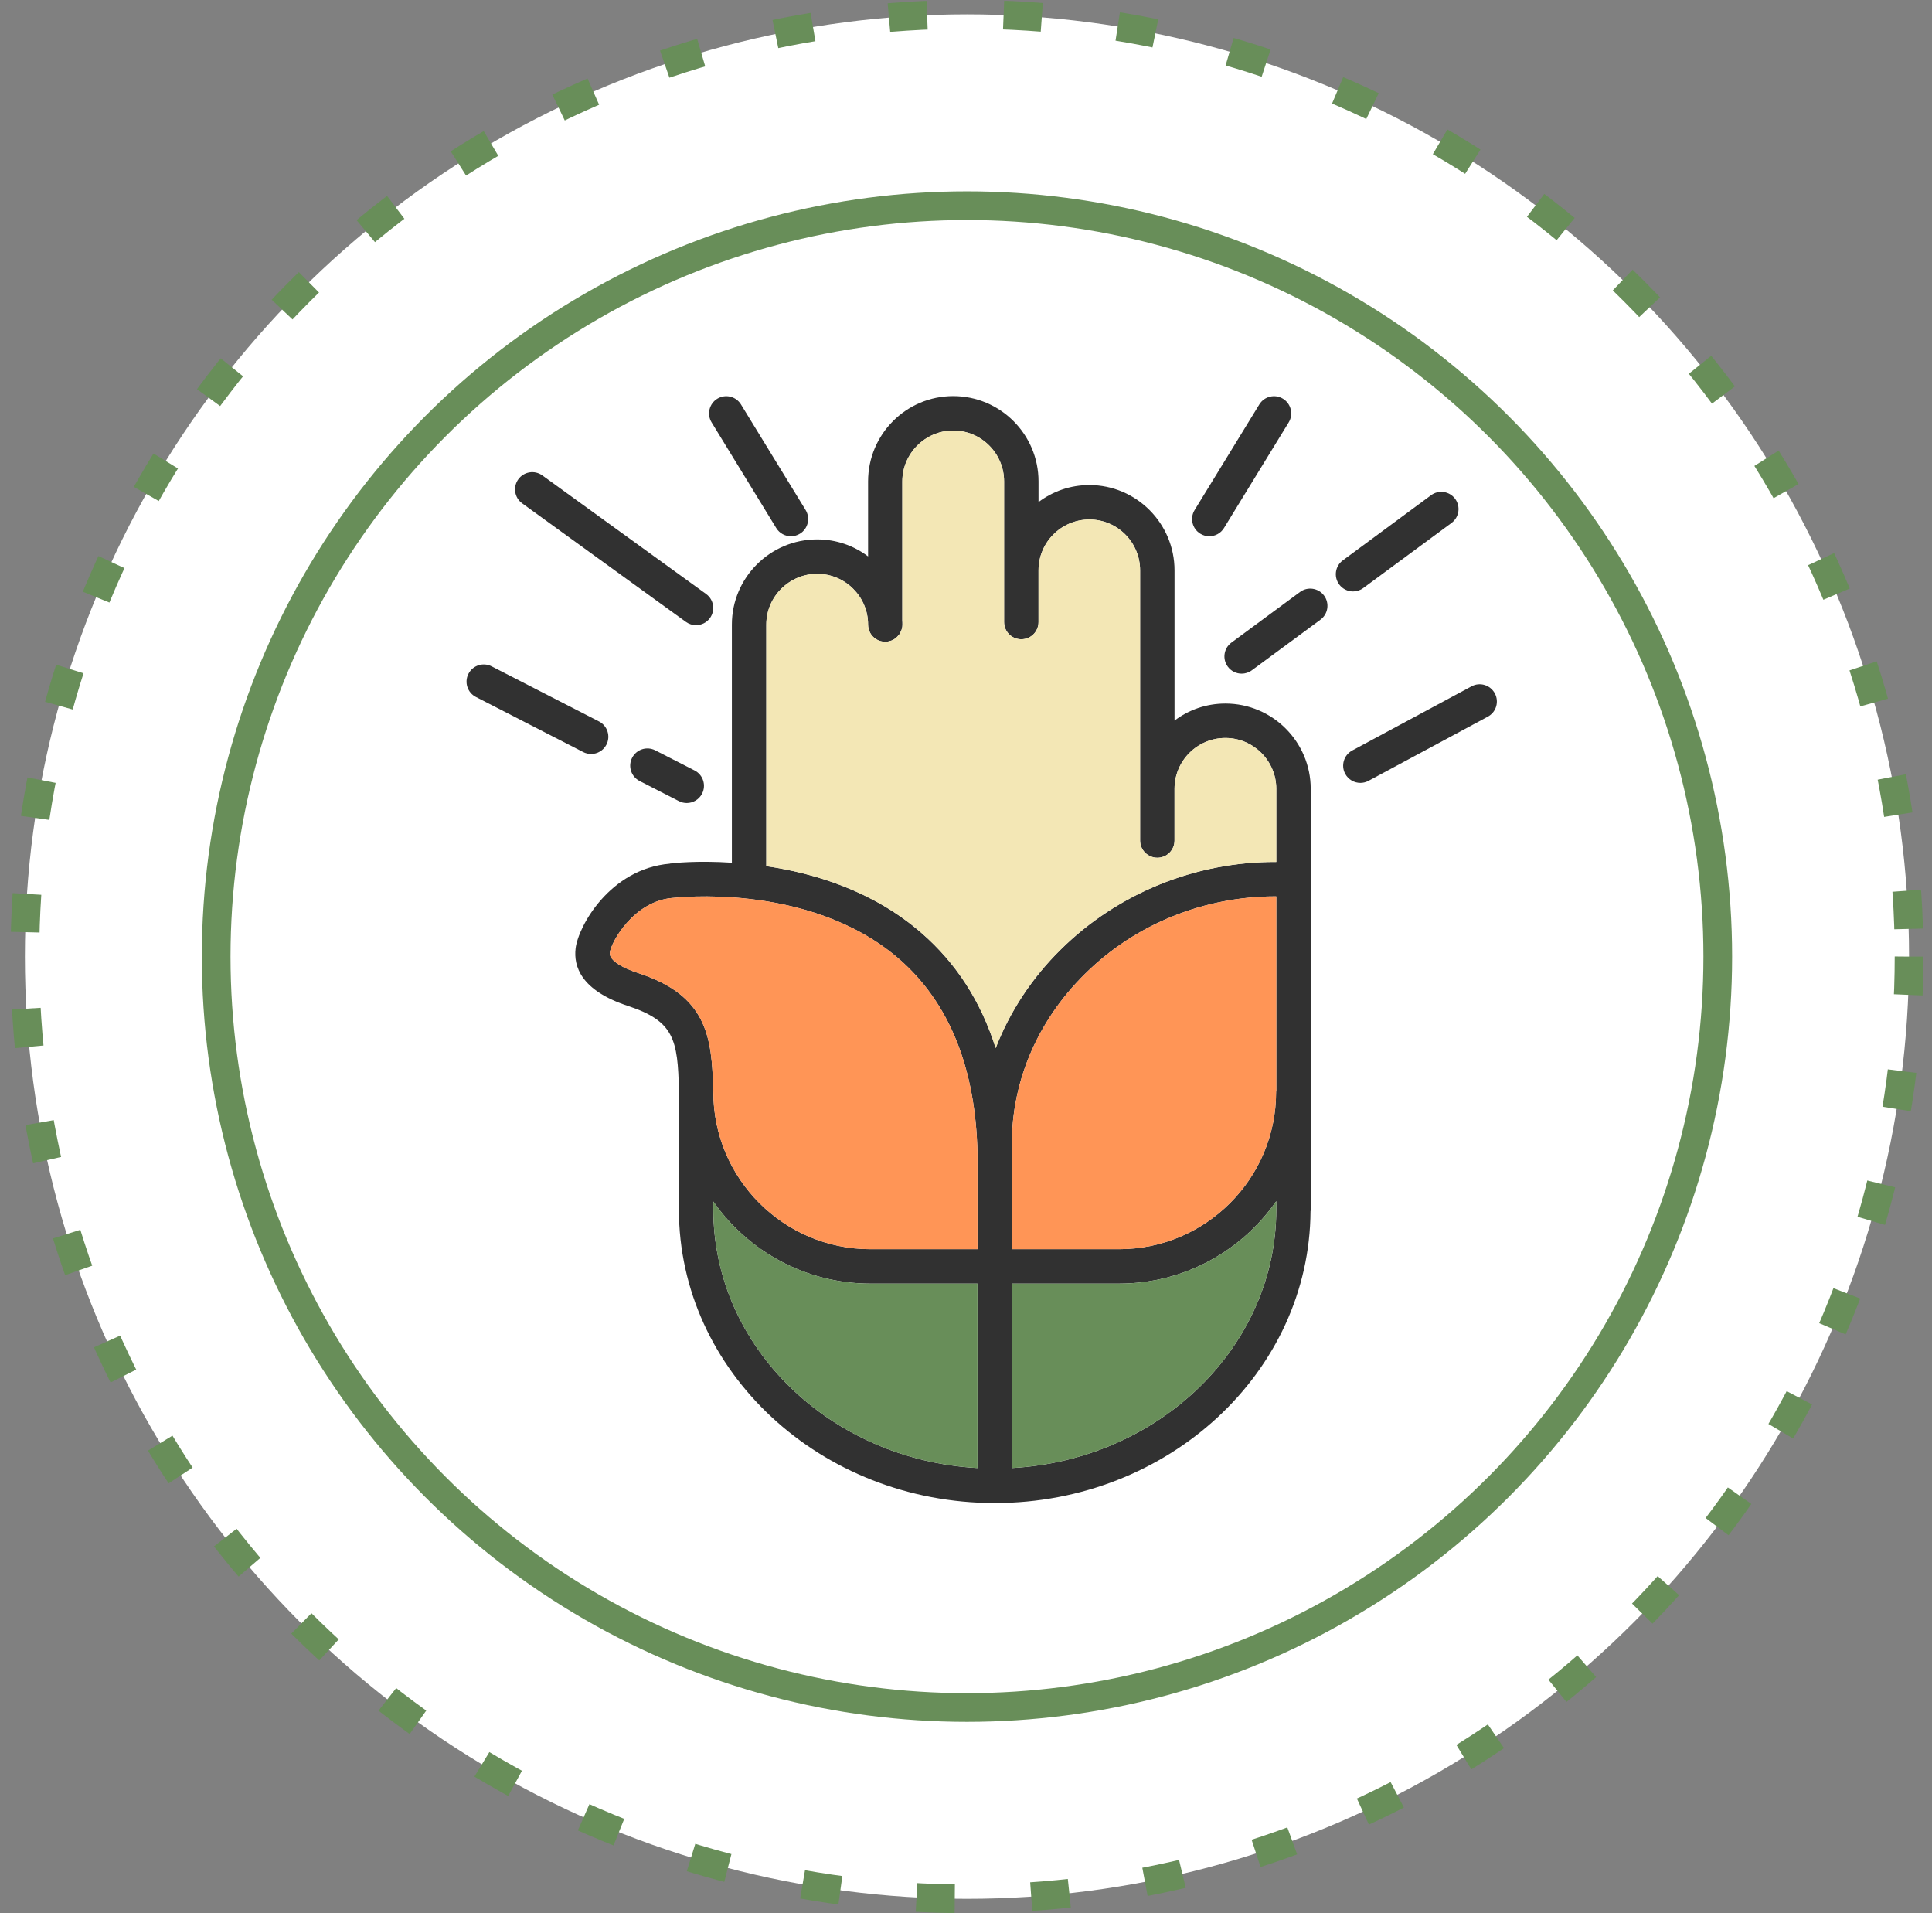 <svg width="101" height="100" viewBox="0 0 101 100" fill="none" xmlns="http://www.w3.org/2000/svg">
<rect x="0" y="0" width="101" height="100" fill="#808080" stroke="none"/>
<circle cx="50.551" cy="50" r="49.25" fill="white" stroke="#688E59" stroke-width="1.5" stroke-dasharray="2 4"/>
<circle cx="50.551" cy="50" r="39.25" fill="white" stroke="#688E59" stroke-width="1.5"/>
<g clip-path="url(#clip0_3704_4191)">
<path d="M47.181 32.643C47.181 32.773 47.151 32.883 47.101 32.993C47.151 32.883 47.171 32.763 47.171 32.643V32.423C47.181 32.493 47.181 32.573 47.181 32.643Z" fill="#313131"/>
<path d="M64.061 36.773C63.061 36.773 62.141 37.103 61.401 37.663V29.813C61.401 27.353 59.401 25.353 56.951 25.353C55.951 25.353 55.031 25.683 54.291 26.243V25.163C54.291 22.703 52.291 20.703 49.831 20.703C47.371 20.703 45.381 22.703 45.381 25.163V29.083C44.641 28.523 43.721 28.193 42.721 28.193C40.261 28.193 38.261 30.193 38.261 32.643V45.093C36.451 44.973 35.181 45.113 35.061 45.133C35.041 45.133 35.031 45.133 35.011 45.143C31.891 45.413 30.231 48.403 30.091 49.573C29.981 50.503 30.361 51.773 32.841 52.583C35.221 53.373 35.441 54.313 35.491 57.023V57.053C35.491 57.093 35.501 57.133 35.511 57.173C35.501 57.183 35.511 57.193 35.511 57.203C35.501 57.233 35.491 57.273 35.491 57.313V63.213C35.491 71.673 42.891 78.563 52.001 78.563C61.081 78.563 68.471 71.723 68.511 63.293C68.521 63.283 68.521 63.283 68.521 63.273V41.233C68.521 38.773 66.521 36.773 64.061 36.773ZM51.101 76.733C43.401 76.303 37.291 70.403 37.291 63.213V62.803C39.101 65.393 42.111 67.093 45.501 67.093H51.101V76.733ZM51.101 65.293H45.501C40.981 65.293 37.291 61.613 37.291 57.083C37.291 57.063 37.291 57.033 37.281 57.013C37.281 57.003 37.281 57.003 37.281 56.993C37.231 54.143 36.921 52.033 33.401 50.873C32.401 50.553 31.831 50.143 31.881 49.793C31.941 49.253 33.121 47.103 35.161 46.933H35.171C35.211 46.933 35.241 46.923 35.281 46.923C35.311 46.923 36.951 46.733 39.161 46.983C41.551 47.253 44.601 48.043 47.001 50.123C49.621 52.403 51.001 55.813 51.101 60.273V65.293ZM66.721 63.213C66.721 70.403 60.601 76.303 52.901 76.733V67.093H58.501C61.901 67.093 64.911 65.383 66.721 62.783V63.213ZM66.721 56.993C66.711 57.023 66.711 57.053 66.711 57.083C66.711 61.613 63.021 65.293 58.501 65.293H52.901V60.203C52.791 56.743 54.151 53.433 56.731 50.893C59.371 48.283 62.981 46.843 66.721 46.853V56.993ZM66.721 45.053C62.511 45.033 58.441 46.683 55.471 49.613C53.951 51.103 52.791 52.873 52.051 54.783C51.281 52.343 49.981 50.333 48.171 48.763C45.651 46.573 42.591 45.643 40.061 45.273V32.643C40.061 31.183 41.261 29.993 42.721 29.993C44.181 29.993 45.381 31.183 45.381 32.643C45.381 33.143 45.781 33.543 46.281 33.543C46.361 33.543 46.441 33.533 46.521 33.503C46.581 33.493 46.631 33.473 46.681 33.443C46.691 33.443 46.711 33.433 46.721 33.423C46.781 33.393 46.831 33.353 46.881 33.303C46.911 33.273 46.941 33.243 46.971 33.203C46.981 33.203 46.981 33.203 46.981 33.193C46.991 33.183 47.001 33.173 47.011 33.163C47.041 33.113 47.071 33.053 47.101 32.993C47.151 32.883 47.171 32.763 47.171 32.643V25.163C47.171 23.703 48.371 22.503 49.831 22.503C51.301 22.503 52.491 23.703 52.491 25.163V32.513C52.491 33.013 52.891 33.413 53.391 33.413C53.891 33.413 54.291 33.013 54.291 32.513V29.813C54.291 28.343 55.481 27.153 56.951 27.153C58.411 27.153 59.601 28.343 59.601 29.813V43.933C59.601 44.433 60.011 44.833 60.501 44.833C61.001 44.833 61.401 44.433 61.401 43.933V41.233C61.401 39.763 62.591 38.573 64.061 38.573C65.521 38.573 66.721 39.763 66.721 41.233V45.053Z" fill="#313131"/>
<path d="M51.101 67.093V76.733C43.401 76.303 37.291 70.403 37.291 63.213V62.803C39.101 65.393 42.111 67.093 45.501 67.093H51.101Z" fill="#688E59"/>
<path d="M66.721 62.783V63.213C66.721 70.403 60.601 76.303 52.901 76.733V67.093H58.501C61.901 67.093 64.911 65.383 66.721 62.783Z" fill="#688E59"/>
<path d="M66.721 46.853V56.993C66.711 57.023 66.711 57.053 66.711 57.083C66.711 61.613 63.021 65.293 58.501 65.293H52.901V60.203C52.791 56.743 54.151 53.433 56.731 50.893C59.371 48.283 62.981 46.843 66.721 46.853Z" fill="#FF9556"/>
<path d="M51.101 60.273V65.293H45.501C40.981 65.293 37.291 61.613 37.291 57.083C37.291 57.063 37.291 57.033 37.281 57.013C37.281 57.003 37.281 57.003 37.281 56.993C37.231 54.143 36.921 52.033 33.401 50.873C32.401 50.553 31.831 50.143 31.881 49.793C31.941 49.253 33.121 47.103 35.161 46.933H35.171C35.211 46.933 35.241 46.923 35.281 46.923C35.311 46.923 36.951 46.733 39.161 46.983C41.551 47.253 44.601 48.043 47.001 50.123C49.621 52.403 51.001 55.813 51.101 60.273Z" fill="#FF9556"/>
<path d="M66.721 41.233V45.053C62.511 45.033 58.441 46.683 55.471 49.613C53.951 51.103 52.791 52.873 52.051 54.783C51.281 52.343 49.981 50.333 48.171 48.763C45.651 46.573 42.591 45.643 40.061 45.273V32.643C40.061 31.183 41.261 29.993 42.721 29.993C44.181 29.993 45.381 31.183 45.381 32.643C45.381 33.143 45.781 33.543 46.281 33.543C46.361 33.543 46.441 33.533 46.521 33.503C46.581 33.493 46.631 33.473 46.681 33.443C46.691 33.443 46.711 33.433 46.721 33.423C46.781 33.393 46.831 33.353 46.881 33.303C46.911 33.273 46.941 33.243 46.971 33.203C46.981 33.203 46.981 33.203 46.981 33.193C46.991 33.183 47.001 33.173 47.011 33.163C47.041 33.113 47.071 33.053 47.101 32.993C47.151 32.883 47.181 32.773 47.181 32.643C47.181 32.573 47.181 32.493 47.171 32.423V25.163C47.171 23.703 48.371 22.503 49.831 22.503C51.301 22.503 52.491 23.703 52.491 25.163V32.513C52.491 33.013 52.891 33.413 53.391 33.413C53.891 33.413 54.291 33.013 54.291 32.513V29.813C54.291 28.343 55.481 27.153 56.951 27.153C58.411 27.153 59.601 28.343 59.601 29.813V43.933C59.601 44.433 60.011 44.833 60.501 44.833C61.001 44.833 61.401 44.433 61.401 43.933V41.233C61.401 39.763 62.591 38.573 64.061 38.573C65.521 38.573 66.721 39.763 66.721 41.233Z" fill="#F3E7B5"/>
<path d="M35.511 57.173C35.501 57.183 35.511 57.193 35.511 57.203C35.501 57.233 35.491 57.273 35.491 57.313V57.053C35.491 57.093 35.501 57.133 35.511 57.173Z" fill="#313131"/>
<path d="M30.901 39.409C30.763 39.409 30.623 39.377 30.491 39.31L24.88 36.43C24.437 36.203 24.262 35.661 24.489 35.219C24.717 34.776 25.26 34.602 25.701 34.829L31.313 37.708C31.755 37.935 31.93 38.478 31.703 38.92C31.543 39.231 31.228 39.409 30.901 39.409Z" fill="#313131"/>
<path d="M35.902 41.973C35.764 41.973 35.623 41.941 35.492 41.874L33.436 40.821C32.994 40.595 32.818 40.052 33.045 39.61C33.271 39.167 33.812 38.992 34.256 39.219L36.312 40.271C36.755 40.498 36.93 41.041 36.703 41.483C36.544 41.794 36.228 41.973 35.902 41.973Z" fill="#313131"/>
<path d="M36.385 32.676C36.203 32.676 36.018 32.62 35.858 32.505L27.297 26.308C26.895 26.017 26.805 25.454 27.096 25.051C27.387 24.649 27.949 24.558 28.353 24.85L36.914 31.047C37.316 31.338 37.407 31.901 37.115 32.304C36.94 32.547 36.665 32.676 36.385 32.676Z" fill="#313131"/>
<path d="M41.349 28.029C41.046 28.029 40.75 27.876 40.58 27.599L37.201 22.078C36.941 21.655 37.074 21.101 37.498 20.841C37.921 20.581 38.476 20.715 38.736 21.139L42.116 26.659C42.375 27.083 42.242 27.637 41.818 27.896C41.671 27.986 41.509 28.029 41.349 28.029Z" fill="#313131"/>
<path d="M71.118 40.92C70.797 40.92 70.487 40.748 70.324 40.446C70.089 40.008 70.253 39.463 70.691 39.227L76.927 35.874C77.364 35.636 77.909 35.803 78.145 36.24C78.381 36.678 78.217 37.224 77.778 37.459L71.543 40.812C71.408 40.885 71.262 40.92 71.118 40.92Z" fill="#313131"/>
<path d="M64.911 35.211C64.635 35.211 64.362 35.084 64.186 34.845C63.891 34.445 63.975 33.882 64.376 33.587L67.961 30.942C68.359 30.646 68.924 30.732 69.22 31.131C69.515 31.531 69.43 32.095 69.029 32.39L65.444 35.035C65.284 35.154 65.097 35.211 64.911 35.211Z" fill="#313131"/>
<path d="M70.734 30.913C70.458 30.913 70.186 30.786 70.009 30.547C69.714 30.147 69.799 29.584 70.199 29.289L74.813 25.884C75.211 25.588 75.776 25.674 76.072 26.074C76.367 26.474 76.282 27.038 75.882 27.333L71.267 30.737C71.106 30.856 70.92 30.913 70.734 30.913Z" fill="#313131"/>
<path d="M63.219 28.029C63.059 28.029 62.897 27.986 62.75 27.896C62.326 27.637 62.192 27.082 62.452 26.659L65.834 21.139C66.094 20.715 66.648 20.581 67.071 20.841C67.495 21.101 67.629 21.655 67.369 22.079L63.987 27.599C63.817 27.876 63.522 28.029 63.219 28.029Z" fill="#313131"/>
</g>
<defs>
<clipPath id="clip0_3704_4191">
<rect width="55" height="59" fill="white" transform="translate(23.551 20)"/>
</clipPath>
</defs>
</svg>
